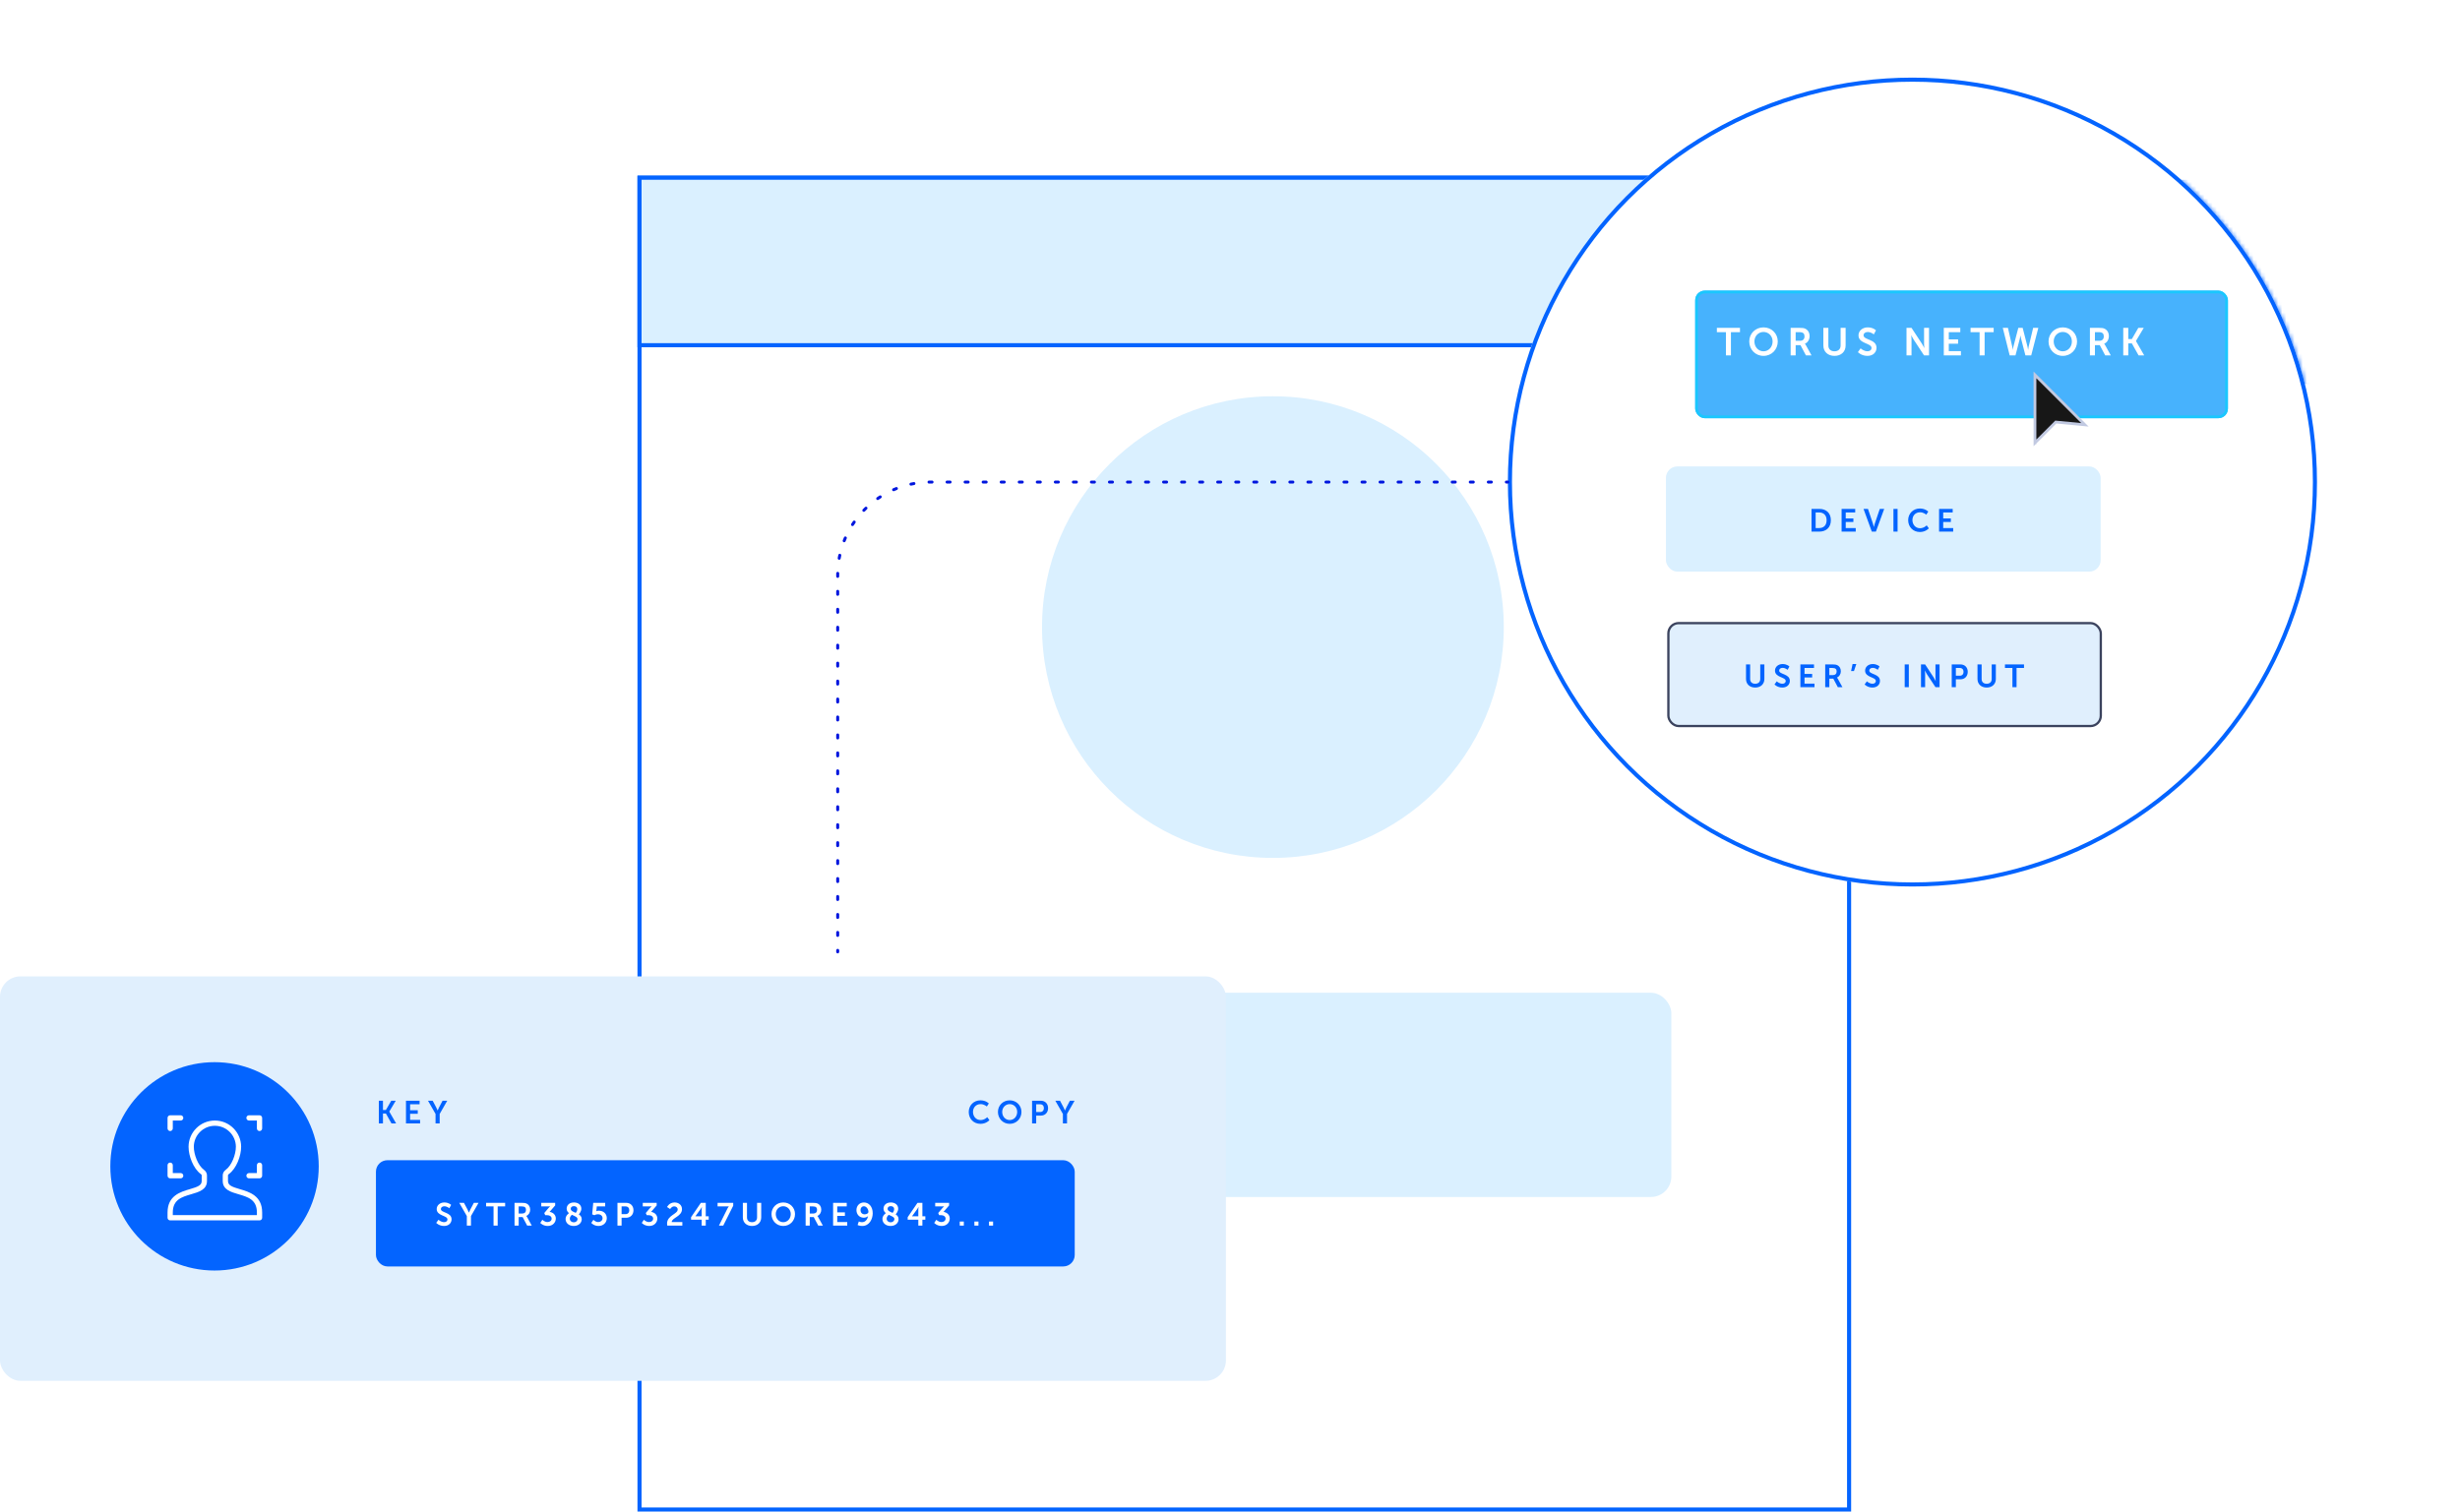 <svg width="602" height="370" viewBox="0 0 602 370" fill="none" xmlns="http://www.w3.org/2000/svg">
<rect x="213" y="243" width="196" height="50" rx="5" fill="#DAF0FF"/>
<circle cx="311.5" cy="153.5" r="56.5" fill="#DAF0FF"/>
<rect x="156.5" y="43.5" width="296" height="326" stroke="#0364FF"/>
<rect x="156.5" y="43.5" width="296" height="41" fill="#DAF0FF" stroke="#0364FF"/>
<mask id="mask0_167_15242" style="mask-type:alpha" maskUnits="userSpaceOnUse" x="369" y="19" width="198" height="198">
<circle cx="468" cy="118" r="99" fill="#282E42"/>
</mask>
<g mask="url(#mask0_167_15242)">
<rect x="489" y="44" width="196" height="50" rx="5" fill="#0364FF"/>
</g>
<g filter="url(#filter0_b_167_15242)">
<circle cx="468" cy="118" r="99" fill="white"/>
<circle cx="468" cy="118" r="98.5" stroke="#0364FF"/>
</g>
<g filter="url(#filter1_d_167_15242)">
<rect x="407" y="68" width="130.37" height="31.235" rx="2.352" fill="#47B2FD"/>
<rect x="407.34" y="68.34" width="129.691" height="30.556" rx="2.012" stroke="#1AC7FE" stroke-width="0.679"/>
</g>
<path d="M422.359 87H423.586V81.306H425.801V80.251H420.145V81.306H422.359V87ZM428.07 83.578C428.07 85.565 429.572 87.114 431.558 87.114C433.545 87.114 435.047 85.565 435.047 83.578C435.047 81.648 433.545 80.136 431.558 80.136C429.572 80.136 428.07 81.648 428.07 83.578ZM429.334 83.578C429.334 82.247 430.323 81.258 431.558 81.258C432.794 81.258 433.783 82.247 433.783 83.578C433.783 84.966 432.794 85.992 431.558 85.992C430.323 85.992 429.334 84.966 429.334 83.578ZM438.198 87H439.424V84.481H440.603L441.943 87H443.312L441.924 84.481C441.791 84.243 441.696 84.148 441.696 84.148V84.129C442.409 83.844 442.837 83.093 442.837 82.285C442.837 81.391 442.409 80.745 441.734 80.441C441.439 80.308 441.106 80.251 440.374 80.251H438.198V87ZM439.424 83.416V81.306H440.355C441.316 81.306 441.591 81.705 441.591 82.352C441.591 83.026 441.183 83.416 440.527 83.416H439.424ZM446.205 84.576C446.205 86.087 447.298 87.114 448.933 87.114C450.559 87.114 451.652 86.087 451.652 84.576V80.251H450.426V84.566C450.426 85.479 449.827 85.992 448.924 85.992C448.021 85.992 447.431 85.479 447.431 84.576V80.251H446.205V84.576ZM454.66 86.192C454.66 86.192 455.487 87.114 456.989 87.114C458.396 87.114 459.213 86.211 459.213 85.137C459.213 82.979 456.038 83.274 456.038 82.076C456.038 81.6 456.485 81.268 457.055 81.268C457.901 81.268 458.548 81.857 458.548 81.857L459.08 80.859C459.08 80.859 458.396 80.136 457.065 80.136C455.772 80.136 454.802 80.973 454.802 82.095C454.802 84.167 457.987 83.958 457.987 85.165C457.987 85.717 457.521 85.983 457.008 85.983C456.057 85.983 455.325 85.27 455.325 85.27L454.66 86.192ZM466.551 87H467.777V83.112C467.777 82.713 467.711 82.066 467.711 82.066H467.73C467.73 82.066 468.034 82.722 468.29 83.112L470.848 87H472.064V80.251H470.848V84.148C470.848 84.547 470.914 85.194 470.914 85.194H470.895C470.895 85.194 470.591 84.538 470.334 84.148L467.777 80.251H466.551V87ZM475.675 87H479.867V85.945H476.901V84.129H479.173V83.074H476.901V81.306H479.715V80.251H475.675V87ZM484.441 87H485.667V81.306H487.882V80.251H482.226V81.306H484.441V87ZM494.978 80.251H493.913L492.696 84.918C492.592 85.308 492.582 85.631 492.573 85.631H492.554C492.554 85.631 492.525 85.298 492.44 84.918L491.375 80.251H490.111L491.803 87H493.219L494.255 83.007C494.37 82.57 494.427 82.123 494.427 82.123H494.446C494.446 82.123 494.503 82.57 494.617 83.007L495.653 87H497.069L498.809 80.251H497.545L496.432 84.918C496.347 85.298 496.318 85.631 496.318 85.631H496.299C496.29 85.631 496.28 85.308 496.176 84.918L494.978 80.251ZM501.308 83.578C501.308 85.565 502.81 87.114 504.797 87.114C506.784 87.114 508.286 85.565 508.286 83.578C508.286 81.648 506.784 80.136 504.797 80.136C502.81 80.136 501.308 81.648 501.308 83.578ZM502.572 83.578C502.572 82.247 503.561 81.258 504.797 81.258C506.033 81.258 507.021 82.247 507.021 83.578C507.021 84.966 506.033 85.992 504.797 85.992C503.561 85.992 502.572 84.966 502.572 83.578ZM511.436 87H512.662V84.481H513.841L515.181 87H516.55L515.162 84.481C515.029 84.243 514.934 84.148 514.934 84.148V84.129C515.647 83.844 516.075 83.093 516.075 82.285C516.075 81.391 515.647 80.745 514.972 80.441C514.678 80.308 514.345 80.251 513.613 80.251H511.436V87ZM512.662 83.416V81.306H513.594C514.554 81.306 514.83 81.705 514.83 82.352C514.83 83.026 514.421 83.416 513.765 83.416H512.662ZM519.594 87H520.82V84.053H521.695L523.349 87H524.728L522.703 83.483V83.464L524.613 80.251H523.283L521.695 82.998H520.82V80.251H519.594V87Z" fill="white"/>
<rect x="407.68" y="114.173" width="106.379" height="25.755" rx="2.799" fill="#DAF0FF"/>
<path d="M443.305 130.131H445.202C446.919 130.131 448.04 129.096 448.04 127.341C448.04 125.585 446.919 124.566 445.202 124.566H443.305V130.131ZM444.317 129.261V125.436H445.147C446.261 125.436 446.997 126.102 446.997 127.341C446.997 128.595 446.276 129.261 445.147 129.261H444.317ZM450.668 130.131H454.125V129.261H451.679V127.764H453.552V126.894H451.679V125.436H453.999V124.566H450.668V130.131ZM458.061 130.131H459.064L461.094 124.566H460.013L458.782 128.195C458.672 128.516 458.578 129.01 458.57 129.01H458.555C458.547 129.01 458.453 128.516 458.343 128.195L457.12 124.566H456.031L458.061 130.131ZM463.356 130.131H464.367V124.566H463.356V130.131ZM466.959 127.325C466.959 128.963 468.134 130.225 469.835 130.225C471.254 130.225 472.022 129.324 472.022 129.324L471.489 128.595C471.489 128.595 470.839 129.3 469.875 129.3C468.715 129.3 468.001 128.367 468.001 127.309C468.001 126.274 468.691 125.397 469.867 125.397C470.753 125.397 471.387 125.984 471.387 125.984L471.873 125.232C471.873 125.232 471.176 124.472 469.82 124.472C468.181 124.472 466.959 125.71 466.959 127.325ZM474.521 130.131H477.978V129.261H475.533V127.764H477.406V126.894H475.533V125.436H477.853V124.566H474.521V130.131Z" fill="#0364FF"/>
<rect x="408.28" y="152.525" width="105.819" height="25.195" rx="2.519" fill="#E0EFFD" stroke="#3B435E" stroke-width="0.56"/>
<path d="M427.278 166.205C427.278 167.451 428.179 168.298 429.528 168.298C430.868 168.298 431.769 167.451 431.769 166.205V162.638H430.758V166.197C430.758 166.95 430.264 167.373 429.52 167.373C428.775 167.373 428.289 166.95 428.289 166.205V162.638H427.278V166.205ZM434.249 167.537C434.249 167.537 434.931 168.298 436.17 168.298C437.33 168.298 438.004 167.553 438.004 166.667C438.004 164.888 435.386 165.131 435.386 164.143C435.386 163.752 435.754 163.477 436.225 163.477C436.922 163.477 437.455 163.963 437.455 163.963L437.894 163.14C437.894 163.14 437.33 162.544 436.233 162.544C435.167 162.544 434.367 163.234 434.367 164.159C434.367 165.868 436.993 165.695 436.993 166.691C436.993 167.146 436.609 167.365 436.186 167.365C435.402 167.365 434.798 166.777 434.798 166.777L434.249 167.537ZM440.581 168.204H444.037V167.334H441.592V165.837H443.465V164.966H441.592V163.509H443.912V162.638H440.581V168.204ZM446.657 168.204H447.668V166.127H448.64L449.745 168.204H450.874L449.73 166.127C449.62 165.931 449.541 165.852 449.541 165.852V165.837C450.129 165.601 450.482 164.982 450.482 164.316C450.482 163.579 450.129 163.046 449.573 162.795C449.33 162.685 449.055 162.638 448.452 162.638H446.657V168.204ZM447.668 165.249V163.509H448.436C449.228 163.509 449.455 163.838 449.455 164.371C449.455 164.927 449.118 165.249 448.577 165.249H447.668ZM452.985 164.261H453.69L454.271 162.544H453.353L452.985 164.261ZM456.304 167.537C456.304 167.537 456.986 168.298 458.225 168.298C459.385 168.298 460.059 167.553 460.059 166.667C460.059 164.888 457.441 165.131 457.441 164.143C457.441 163.752 457.809 163.477 458.279 163.477C458.977 163.477 459.51 163.963 459.51 163.963L459.949 163.14C459.949 163.14 459.385 162.544 458.287 162.544C457.221 162.544 456.422 163.234 456.422 164.159C456.422 165.868 459.048 165.695 459.048 166.691C459.048 167.146 458.664 167.365 458.24 167.365C457.456 167.365 456.853 166.777 456.853 166.777L456.304 167.537ZM466.109 168.204H467.12V162.638H466.109V168.204ZM470.096 168.204H471.107V164.998C471.107 164.669 471.052 164.136 471.052 164.136H471.068C471.068 164.136 471.318 164.676 471.53 164.998L473.639 168.204H474.642V162.638H473.639V165.852C473.639 166.181 473.693 166.714 473.693 166.714H473.678C473.678 166.714 473.427 166.174 473.215 165.852L471.107 162.638H470.096V168.204ZM477.619 168.204H478.63V166.283H479.766C480.809 166.283 481.538 165.531 481.538 164.449C481.538 163.367 480.809 162.638 479.766 162.638H477.619V168.204ZM478.63 165.405V163.509H479.594C480.166 163.509 480.511 163.877 480.511 164.449C480.511 165.029 480.166 165.405 479.578 165.405H478.63ZM483.923 166.205C483.923 167.451 484.824 168.298 486.172 168.298C487.513 168.298 488.414 167.451 488.414 166.205V162.638H487.403V166.197C487.403 166.95 486.909 167.373 486.165 167.373C485.42 167.373 484.934 166.95 484.934 166.205V162.638H483.923V166.205ZM492.47 168.204H493.481V163.509H495.307V162.638H490.643V163.509H492.47V168.204Z" fill="#0364FF"/>
<path d="M510.211 103.988L497.988 91.765V108.401L503.081 103.309L510.211 103.988Z" fill="#171717"/>
<path d="M497.988 108.741V108.401M497.988 108.401V91.765L510.211 103.988L503.081 103.309L497.988 108.401Z" stroke="#C1C9E1" stroke-width="0.679"/>
<path d="M369 117.634C369.202 117.634 369.366 117.798 369.366 118C369.366 118.202 369.202 118.366 369 118.366V117.634ZM205.366 233C205.366 233.202 205.202 233.366 205 233.366C204.798 233.366 204.634 233.202 204.634 233H205.366ZM368.632 118.366C368.43 118.366 368.266 118.202 368.266 118C368.266 117.798 368.43 117.634 368.632 117.634V118.366ZM364.953 117.634C365.155 117.634 365.319 117.798 365.319 118C365.319 118.202 365.155 118.366 364.953 118.366V117.634ZM364.217 118.366C364.015 118.366 363.851 118.202 363.851 118C363.851 117.798 364.015 117.634 364.217 117.634V118.366ZM360.538 117.634C360.74 117.634 360.904 117.798 360.904 118C360.904 118.202 360.74 118.366 360.538 118.366V117.634ZM359.802 118.366C359.6 118.366 359.436 118.202 359.436 118C359.436 117.798 359.6 117.634 359.802 117.634V118.366ZM356.123 117.634C356.325 117.634 356.489 117.798 356.489 118C356.489 118.202 356.325 118.366 356.123 118.366V117.634ZM355.387 118.366C355.185 118.366 355.021 118.202 355.021 118C355.021 117.798 355.185 117.634 355.387 117.634V118.366ZM351.708 117.634C351.91 117.634 352.074 117.798 352.074 118C352.074 118.202 351.91 118.366 351.708 118.366V117.634ZM350.972 118.366C350.77 118.366 350.606 118.202 350.606 118C350.606 117.798 350.77 117.634 350.972 117.634V118.366ZM347.293 117.634C347.495 117.634 347.659 117.798 347.659 118C347.659 118.202 347.495 118.366 347.293 118.366V117.634ZM346.557 118.366C346.355 118.366 346.191 118.202 346.191 118C346.191 117.798 346.355 117.634 346.557 117.634V118.366ZM342.878 117.634C343.08 117.634 343.244 117.798 343.244 118C343.244 118.202 343.08 118.366 342.878 118.366V117.634ZM342.142 118.366C341.94 118.366 341.775 118.202 341.775 118C341.775 117.798 341.94 117.634 342.142 117.634V118.366ZM338.463 117.634C338.665 117.634 338.829 117.798 338.829 118C338.829 118.202 338.665 118.366 338.463 118.366V117.634ZM337.727 118.366C337.525 118.366 337.36 118.202 337.36 118C337.36 117.798 337.525 117.634 337.727 117.634V118.366ZM334.048 117.634C334.25 117.634 334.414 117.798 334.414 118C334.414 118.202 334.25 118.366 334.048 118.366V117.634ZM333.312 118.366C333.109 118.366 332.945 118.202 332.945 118C332.945 117.798 333.109 117.634 333.312 117.634V118.366ZM329.633 117.634C329.835 117.634 329.999 117.798 329.999 118C329.999 118.202 329.835 118.366 329.633 118.366V117.634ZM328.897 118.366C328.694 118.366 328.53 118.202 328.53 118C328.53 117.798 328.694 117.634 328.897 117.634V118.366ZM325.218 117.634C325.42 117.634 325.584 117.798 325.584 118C325.584 118.202 325.42 118.366 325.218 118.366V117.634ZM324.482 118.366C324.279 118.366 324.115 118.202 324.115 118C324.115 117.798 324.279 117.634 324.482 117.634V118.366ZM320.803 117.634C321.005 117.634 321.169 117.798 321.169 118C321.169 118.202 321.005 118.366 320.803 118.366V117.634ZM320.067 118.366C319.864 118.366 319.7 118.202 319.7 118C319.7 117.798 319.864 117.634 320.067 117.634V118.366ZM316.388 117.634C316.59 117.634 316.754 117.798 316.754 118C316.754 118.202 316.59 118.366 316.388 118.366V117.634ZM315.652 118.366C315.449 118.366 315.285 118.202 315.285 118C315.285 117.798 315.449 117.634 315.652 117.634V118.366ZM311.973 117.634C312.175 117.634 312.339 117.798 312.339 118C312.339 118.202 312.175 118.366 311.973 118.366V117.634ZM311.237 118.366C311.034 118.366 310.87 118.202 310.87 118C310.87 117.798 311.034 117.634 311.237 117.634V118.366ZM307.558 117.634C307.76 117.634 307.924 117.798 307.924 118C307.924 118.202 307.76 118.366 307.558 118.366V117.634ZM306.822 118.366C306.619 118.366 306.455 118.202 306.455 118C306.455 117.798 306.619 117.634 306.822 117.634V118.366ZM303.143 117.634C303.345 117.634 303.509 117.798 303.509 118C303.509 118.202 303.345 118.366 303.143 118.366V117.634ZM302.407 118.366C302.204 118.366 302.04 118.202 302.04 118C302.04 117.798 302.204 117.634 302.407 117.634V118.366ZM298.728 117.634C298.93 117.634 299.094 117.798 299.094 118C299.094 118.202 298.93 118.366 298.728 118.366V117.634ZM297.992 118.366C297.789 118.366 297.625 118.202 297.625 118C297.625 117.798 297.789 117.634 297.992 117.634V118.366ZM294.312 117.634C294.515 117.634 294.679 117.798 294.679 118C294.679 118.202 294.515 118.366 294.312 118.366V117.634ZM293.577 118.366C293.374 118.366 293.21 118.202 293.21 118C293.21 117.798 293.374 117.634 293.577 117.634V118.366ZM289.897 117.634C290.1 117.634 290.264 117.798 290.264 118C290.264 118.202 290.1 118.366 289.897 118.366V117.634ZM289.162 118.366C288.959 118.366 288.795 118.202 288.795 118C288.795 117.798 288.959 117.634 289.162 117.634V118.366ZM285.482 117.634C285.685 117.634 285.849 117.798 285.849 118C285.849 118.202 285.685 118.366 285.482 118.366V117.634ZM284.747 118.366C284.544 118.366 284.38 118.202 284.38 118C284.38 117.798 284.544 117.634 284.747 117.634V118.366ZM281.067 117.634C281.27 117.634 281.434 117.798 281.434 118C281.434 118.202 281.27 118.366 281.067 118.366V117.634ZM280.332 118.366C280.129 118.366 279.965 118.202 279.965 118C279.965 117.798 280.129 117.634 280.332 117.634V118.366ZM276.652 117.634C276.855 117.634 277.019 117.798 277.019 118C277.019 118.202 276.855 118.366 276.652 118.366V117.634ZM275.917 118.366C275.714 118.366 275.55 118.202 275.55 118C275.55 117.798 275.714 117.634 275.917 117.634V118.366ZM272.237 117.634C272.44 117.634 272.604 117.798 272.604 118C272.604 118.202 272.44 118.366 272.237 118.366V117.634ZM271.501 118.366C271.299 118.366 271.135 118.202 271.135 118C271.135 117.798 271.299 117.634 271.501 117.634V118.366ZM267.822 117.634C268.025 117.634 268.189 117.798 268.189 118C268.189 118.202 268.025 118.366 267.822 118.366V117.634ZM267.086 118.366C266.884 118.366 266.72 118.202 266.72 118C266.72 117.798 266.884 117.634 267.086 117.634V118.366ZM263.407 117.634C263.61 117.634 263.774 117.798 263.774 118C263.774 118.202 263.61 118.366 263.407 118.366V117.634ZM262.671 118.366C262.469 118.366 262.305 118.202 262.305 118C262.305 117.798 262.469 117.634 262.671 117.634V118.366ZM258.992 117.634C259.195 117.634 259.359 117.798 259.359 118C259.359 118.202 259.195 118.366 258.992 118.366V117.634ZM258.256 118.366C258.054 118.366 257.89 118.202 257.89 118C257.89 117.798 258.054 117.634 258.256 117.634V118.366ZM254.577 117.634C254.78 117.634 254.944 117.798 254.944 118C254.944 118.202 254.78 118.366 254.577 118.366V117.634ZM253.841 118.366C253.639 118.366 253.475 118.202 253.475 118C253.475 117.798 253.639 117.634 253.841 117.634V118.366ZM250.162 117.634C250.365 117.634 250.529 117.798 250.529 118C250.529 118.202 250.365 118.366 250.162 118.366V117.634ZM249.426 118.366C249.224 118.366 249.06 118.202 249.06 118C249.06 117.798 249.224 117.634 249.426 117.634V118.366ZM245.747 117.634C245.95 117.634 246.114 117.798 246.114 118C246.114 118.202 245.95 118.366 245.747 118.366V117.634ZM245.011 118.366C244.809 118.366 244.645 118.202 244.645 118C244.645 117.798 244.809 117.634 245.011 117.634V118.366ZM241.332 117.634C241.534 117.634 241.699 117.798 241.699 118C241.699 118.202 241.534 118.366 241.332 118.366V117.634ZM240.596 118.366C240.394 118.366 240.23 118.202 240.23 118C240.23 117.798 240.394 117.634 240.596 117.634V118.366ZM236.917 117.634C237.119 117.634 237.284 117.798 237.284 118C237.284 118.202 237.119 118.366 236.917 118.366V117.634ZM236.181 118.366C235.979 118.366 235.815 118.202 235.815 118C235.815 117.798 235.979 117.634 236.181 117.634V118.366ZM232.502 117.634C232.704 117.634 232.868 117.798 232.868 118C232.868 118.202 232.704 118.366 232.502 118.366V117.634ZM231.766 118.366C231.564 118.366 231.4 118.202 231.4 118C231.4 117.798 231.564 117.634 231.766 117.634V118.366ZM228.087 117.634C228.289 117.634 228.453 117.798 228.453 118C228.453 118.202 228.289 118.366 228.087 118.366V117.634ZM227.352 118.369C227.15 118.373 226.983 118.211 226.98 118.009C226.976 117.807 227.138 117.64 227.34 117.637L227.352 118.369ZM223.585 118.003C223.784 117.967 223.975 118.099 224.011 118.298C224.047 118.497 223.914 118.688 223.715 118.724L223.585 118.003ZM222.998 118.866C222.8 118.908 222.605 118.782 222.563 118.585C222.52 118.387 222.646 118.192 222.844 118.149L222.998 118.866ZM219.232 119.244C219.42 119.169 219.633 119.262 219.708 119.45C219.782 119.638 219.69 119.851 219.502 119.925L219.232 119.244ZM218.826 120.205C218.641 120.286 218.425 120.201 218.344 120.015C218.264 119.829 218.349 119.614 218.534 119.533L218.826 120.205ZM215.208 121.315C215.378 121.205 215.604 121.254 215.714 121.424C215.824 121.594 215.775 121.82 215.605 121.93L215.208 121.315ZM214.998 122.337C214.831 122.453 214.603 122.411 214.488 122.245C214.372 122.079 214.414 121.85 214.58 121.735L214.998 122.337ZM211.664 124.13C211.81 123.99 212.042 123.993 212.183 124.139C212.323 124.284 212.32 124.516 212.174 124.657L211.664 124.13ZM211.657 125.174C211.516 125.32 211.284 125.323 211.139 125.183C210.993 125.042 210.99 124.81 211.13 124.664L211.657 125.174ZM208.735 127.58C208.85 127.414 209.079 127.372 209.245 127.488C209.411 127.603 209.453 127.831 209.337 127.998L208.735 127.58ZM208.93 128.605C208.82 128.775 208.594 128.824 208.424 128.714C208.254 128.604 208.205 128.378 208.315 128.208L208.93 128.605ZM206.533 131.534C206.614 131.349 206.829 131.264 207.015 131.344C207.201 131.425 207.286 131.641 207.205 131.826L206.533 131.534ZM206.925 132.502C206.851 132.69 206.638 132.782 206.45 132.708C206.262 132.633 206.169 132.42 206.244 132.232L206.925 132.502ZM205.149 135.844C205.192 135.646 205.387 135.52 205.585 135.563C205.782 135.605 205.908 135.8 205.866 135.998L205.149 135.844ZM205.724 136.715C205.688 136.914 205.497 137.047 205.298 137.011C205.099 136.975 204.967 136.784 205.003 136.585L205.724 136.715ZM204.637 140.34C204.64 140.138 204.807 139.976 205.009 139.98C205.211 139.983 205.373 140.15 205.369 140.352L204.637 140.34ZM205.366 141.085C205.366 141.288 205.202 141.452 205 141.452C204.798 141.452 204.634 141.288 204.634 141.085H205.366ZM204.634 144.747C204.634 144.545 204.798 144.381 205 144.381C205.202 144.381 205.366 144.545 205.366 144.747H204.634ZM205.366 145.48C205.366 145.682 205.202 145.846 205 145.846C204.798 145.846 204.634 145.682 204.634 145.48H205.366ZM204.634 149.142C204.634 148.939 204.798 148.775 205 148.775C205.202 148.775 205.366 148.939 205.366 149.142H204.634ZM205.366 149.874C205.366 150.076 205.202 150.24 205 150.24C204.798 150.24 204.634 150.076 204.634 149.874H205.366ZM204.634 153.536C204.634 153.334 204.798 153.17 205 153.17C205.202 153.17 205.366 153.334 205.366 153.536H204.634ZM205.366 154.268C205.366 154.471 205.202 154.635 205 154.635C204.798 154.635 204.634 154.471 204.634 154.268H205.366ZM204.634 157.93C204.634 157.728 204.798 157.564 205 157.564C205.202 157.564 205.366 157.728 205.366 157.93H204.634ZM205.366 158.663C205.366 158.865 205.202 159.029 205 159.029C204.798 159.029 204.634 158.865 204.634 158.663H205.366ZM204.634 162.325C204.634 162.122 204.798 161.958 205 161.958C205.202 161.958 205.366 162.122 205.366 162.325H204.634ZM205.366 163.057C205.366 163.259 205.202 163.423 205 163.423C204.798 163.423 204.634 163.259 204.634 163.057H205.366ZM204.634 166.719C204.634 166.517 204.798 166.352 205 166.352C205.202 166.352 205.366 166.517 205.366 166.719H204.634ZM205.366 167.451C205.366 167.654 205.202 167.818 205 167.818C204.798 167.818 204.634 167.654 204.634 167.451H205.366ZM204.634 171.113C204.634 170.911 204.798 170.747 205 170.747C205.202 170.747 205.366 170.911 205.366 171.113H204.634ZM205.366 171.846C205.366 172.048 205.202 172.212 205 172.212C204.798 172.212 204.634 172.048 204.634 171.846H205.366ZM204.634 175.508C204.634 175.305 204.798 175.141 205 175.141C205.202 175.141 205.366 175.305 205.366 175.508H204.634ZM205.366 176.24C205.366 176.442 205.202 176.606 205 176.606C204.798 176.606 204.634 176.442 204.634 176.24H205.366ZM204.634 179.902C204.634 179.7 204.798 179.535 205 179.535C205.202 179.535 205.366 179.7 205.366 179.902H204.634ZM205.366 180.634C205.366 180.837 205.202 181.001 205 181.001C204.798 181.001 204.634 180.837 204.634 180.634H205.366ZM204.634 184.296C204.634 184.094 204.798 183.93 205 183.93C205.202 183.93 205.366 184.094 205.366 184.296H204.634ZM205.366 185.029C205.366 185.231 205.202 185.395 205 185.395C204.798 185.395 204.634 185.231 204.634 185.029H205.366ZM204.634 188.691C204.634 188.488 204.798 188.324 205 188.324C205.202 188.324 205.366 188.488 205.366 188.691H204.634ZM205.366 189.423C205.366 189.625 205.202 189.789 205 189.789C204.798 189.789 204.634 189.625 204.634 189.423H205.366ZM204.634 193.085C204.634 192.883 204.798 192.718 205 192.718C205.202 192.718 205.366 192.883 205.366 193.085H204.634ZM205.366 193.817C205.366 194.02 205.202 194.184 205 194.184C204.798 194.184 204.634 194.02 204.634 193.817H205.366ZM204.634 197.479C204.634 197.277 204.798 197.113 205 197.113C205.202 197.113 205.366 197.277 205.366 197.479H204.634ZM205.366 198.212C205.366 198.414 205.202 198.578 205 198.578C204.798 198.578 204.634 198.414 204.634 198.212H205.366ZM204.634 201.874C204.634 201.671 204.798 201.507 205 201.507C205.202 201.507 205.366 201.671 205.366 201.874H204.634ZM205.366 202.606C205.366 202.808 205.202 202.972 205 202.972C204.798 202.972 204.634 202.808 204.634 202.606H205.366ZM204.634 206.268C204.634 206.065 204.798 205.901 205 205.901C205.202 205.901 205.366 206.065 205.366 206.268H204.634ZM205.366 207C205.366 207.203 205.202 207.367 205 207.367C204.798 207.367 204.634 207.203 204.634 207H205.366ZM204.634 210.662C204.634 210.46 204.798 210.296 205 210.296C205.202 210.296 205.366 210.46 205.366 210.662H204.634ZM205.366 211.395C205.366 211.597 205.202 211.761 205 211.761C204.798 211.761 204.634 211.597 204.634 211.395H205.366ZM204.634 215.057C204.634 214.854 204.798 214.69 205 214.69C205.202 214.69 205.366 214.854 205.366 215.057H204.634ZM205.366 215.789C205.366 215.991 205.202 216.155 205 216.155C204.798 216.155 204.634 215.991 204.634 215.789H205.366ZM204.634 219.451C204.634 219.248 204.798 219.084 205 219.084C205.202 219.084 205.366 219.248 205.366 219.451H204.634ZM205.366 220.183C205.366 220.386 205.202 220.55 205 220.55C204.798 220.55 204.634 220.386 204.634 220.183H205.366ZM204.634 223.845C204.634 223.643 204.798 223.479 205 223.479C205.202 223.479 205.366 223.643 205.366 223.845H204.634ZM205.366 224.578C205.366 224.78 205.202 224.944 205 224.944C204.798 224.944 204.634 224.78 204.634 224.578H205.366ZM204.634 228.239C204.634 228.037 204.798 227.873 205 227.873C205.202 227.873 205.366 228.037 205.366 228.239H204.634ZM205.366 228.972C205.366 229.174 205.202 229.338 205 229.338C204.798 229.338 204.634 229.174 204.634 228.972H205.366ZM204.634 232.634C204.634 232.431 204.798 232.267 205 232.267C205.202 232.267 205.366 232.431 205.366 232.634H204.634ZM369 118.366H368.632V117.634H369V118.366ZM364.953 118.366H364.217V117.634H364.953V118.366ZM360.538 118.366H359.802V117.634H360.538V118.366ZM356.123 118.366H355.387V117.634H356.123V118.366ZM351.708 118.366H350.972V117.634H351.708V118.366ZM347.293 118.366H346.557V117.634H347.293V118.366ZM342.878 118.366H342.142V117.634H342.878V118.366ZM338.463 118.366H337.727V117.634H338.463V118.366ZM334.048 118.366H333.312V117.634H334.048V118.366ZM329.633 118.366H328.897V117.634H329.633V118.366ZM325.218 118.366H324.482V117.634H325.218V118.366ZM320.803 118.366H320.067V117.634H320.803V118.366ZM316.388 118.366H315.652V117.634H316.388V118.366ZM311.973 118.366H311.237V117.634H311.973V118.366ZM307.558 118.366H306.822V117.634H307.558V118.366ZM303.143 118.366H302.407V117.634H303.143V118.366ZM298.728 118.366H297.992V117.634H298.728V118.366ZM294.312 118.366H293.577V117.634H294.312V118.366ZM289.897 118.366H289.162V117.634H289.897V118.366ZM285.482 118.366H284.747V117.634H285.482V118.366ZM281.067 118.366H280.332V117.634H281.067V118.366ZM276.652 118.366H275.917V117.634H276.652V118.366ZM272.237 118.366H271.501V117.634H272.237V118.366ZM267.822 118.366H267.086V117.634H267.822V118.366ZM263.407 118.366H262.671V117.634H263.407V118.366ZM258.992 118.366H258.256V117.634H258.992V118.366ZM254.577 118.366H253.841V117.634H254.577V118.366ZM250.162 118.366H249.426V117.634H250.162V118.366ZM245.747 118.366H245.011V117.634H245.747V118.366ZM241.332 118.366H240.596V117.634H241.332V118.366ZM236.917 118.366H236.181V117.634H236.917V118.366ZM232.502 118.366H231.766V117.634H232.502V118.366ZM228.087 118.366H227.719V117.634H228.087V118.366ZM227.719 118.366C227.596 118.366 227.474 118.367 227.352 118.369L227.34 117.637C227.466 117.635 227.593 117.634 227.719 117.634V118.366ZM223.715 118.724C223.475 118.767 223.236 118.815 222.998 118.866L222.844 118.149C223.089 118.097 223.336 118.048 223.585 118.003L223.715 118.724ZM219.502 119.925C219.275 120.015 219.049 120.108 218.826 120.205L218.534 119.533C218.765 119.433 218.998 119.336 219.232 119.244L219.502 119.925ZM215.605 121.93C215.4 122.063 215.198 122.198 214.998 122.337L214.58 121.735C214.787 121.592 214.996 121.451 215.208 121.315L215.605 121.93ZM212.174 124.657C211.999 124.826 211.826 124.999 211.657 125.174L211.13 124.664C211.305 124.483 211.483 124.305 211.664 124.13L212.174 124.657ZM209.337 127.998C209.198 128.198 209.063 128.4 208.93 128.605L208.315 128.208C208.451 127.996 208.592 127.787 208.735 127.58L209.337 127.998ZM207.205 131.826C207.108 132.049 207.015 132.275 206.925 132.502L206.244 132.232C206.336 131.998 206.433 131.765 206.533 131.534L207.205 131.826ZM205.866 135.998C205.815 136.236 205.767 136.475 205.724 136.715L205.003 136.585C205.048 136.336 205.097 136.089 205.149 135.844L205.866 135.998ZM205.369 140.352C205.367 140.474 205.366 140.597 205.366 140.719H204.634C204.634 140.593 204.635 140.466 204.637 140.34L205.369 140.352ZM205.366 140.719V141.085H204.634V140.719H205.366ZM205.366 144.747V145.48H204.634V144.747H205.366ZM205.366 149.142V149.874H204.634V149.142H205.366ZM205.366 153.536V154.268H204.634V153.536H205.366ZM205.366 157.93V158.663H204.634V157.93H205.366ZM205.366 162.325V163.057H204.634V162.325H205.366ZM205.366 166.719V167.451H204.634V166.719H205.366ZM205.366 171.113V171.846H204.634V171.113H205.366ZM205.366 175.508V176.24H204.634V175.508H205.366ZM205.366 179.902V180.634H204.634V179.902H205.366ZM205.366 184.296V185.029H204.634V184.296H205.366ZM205.366 188.691V189.423H204.634V188.691H205.366ZM205.366 193.085V193.817H204.634V193.085H205.366ZM205.366 197.479V198.212H204.634V197.479H205.366ZM205.366 201.874V202.606H204.634V201.874H205.366ZM205.366 206.268V207H204.634V206.268H205.366ZM205.366 210.662V211.395H204.634V210.662H205.366ZM205.366 215.057V215.789H204.634V215.057H205.366ZM205.366 219.451V220.183H204.634V219.451H205.366ZM205.366 223.845V224.578H204.634V223.845H205.366ZM205.366 228.239V228.972H204.634V228.239H205.366ZM205.366 232.634V233H204.634V232.634H205.366Z" fill="#0016DE"/>
<rect y="239" width="300" height="99" rx="5" fill="#E0EFFD"/>
<circle cx="52.5" cy="285.5" r="25.5" fill="#0364FF"/>
<rect x="92.28" y="284.28" width="170.44" height="25.44" rx="2.519" fill="#0364FF" stroke="#0364FF" stroke-width="0.56"/>
<path d="M106.751 299.334C106.751 299.334 107.433 300.094 108.672 300.094C109.832 300.094 110.506 299.349 110.506 298.464C110.506 296.684 107.888 296.927 107.888 295.94C107.888 295.548 108.256 295.273 108.726 295.273C109.424 295.273 109.957 295.759 109.957 295.759L110.396 294.936C110.396 294.936 109.832 294.341 108.734 294.341C107.668 294.341 106.869 295.03 106.869 295.955C106.869 297.664 109.495 297.492 109.495 298.487C109.495 298.942 109.11 299.161 108.687 299.161C107.903 299.161 107.3 298.573 107.3 298.573L106.751 299.334ZM114.242 300H115.254V297.672L117.103 294.435H115.959L115.097 296.073C114.916 296.418 114.76 296.818 114.76 296.818H114.744C114.736 296.825 114.587 296.418 114.407 296.073L113.537 294.435H112.392L114.242 297.672V300ZM120.778 300H121.789V295.305H123.615V294.435H118.951V295.305H120.778V300ZM125.916 300H126.927V297.923H127.899L129.004 300H130.133L128.989 297.923C128.879 297.727 128.801 297.648 128.801 297.648V297.633C129.389 297.398 129.741 296.778 129.741 296.112C129.741 295.375 129.389 294.842 128.832 294.591C128.589 294.482 128.315 294.435 127.711 294.435H125.916V300ZM126.927 297.045V295.305H127.695C128.487 295.305 128.714 295.634 128.714 296.167C128.714 296.724 128.377 297.045 127.837 297.045H126.927ZM132.212 299.349C132.212 299.349 132.87 300.094 134.054 300.094C135.293 300.094 136.014 299.216 136.014 298.268C136.014 297.304 135.261 296.755 134.493 296.645L135.857 295.07V294.435H132.455V295.305H134.117C134.446 295.305 134.611 295.281 134.611 295.281V295.297C134.611 295.297 134.43 295.462 134.211 295.72L133.192 296.927L133.419 297.445H133.803C134.454 297.445 134.995 297.719 134.995 298.307C134.995 298.785 134.571 299.138 133.991 299.138C133.255 299.138 132.729 298.573 132.729 298.573L132.212 299.349ZM138.406 298.385C138.406 299.342 139.19 300.094 140.397 300.094C141.643 300.094 142.357 299.295 142.357 298.44C142.357 297.868 142.051 297.515 141.643 297.257C141.698 297.194 142.263 296.575 142.263 295.885C142.263 294.921 141.494 294.341 140.46 294.341C139.237 294.341 138.673 295.093 138.673 295.861C138.673 296.355 138.908 296.692 139.245 296.951C139.072 297.068 138.406 297.594 138.406 298.385ZM141.33 298.393C141.33 298.887 140.914 299.2 140.397 299.2C139.888 299.2 139.441 298.832 139.441 298.307C139.441 297.844 139.778 297.515 139.958 297.366C140.632 297.688 141.33 297.907 141.33 298.393ZM139.668 295.885C139.668 295.524 139.935 295.242 140.444 295.242C140.946 295.242 141.275 295.516 141.275 295.948C141.275 296.434 140.977 296.802 140.899 296.888C140.264 296.614 139.668 296.394 139.668 295.885ZM144.703 299.342C144.703 299.342 145.306 300.094 146.482 300.094C147.642 300.094 148.489 299.279 148.489 298.181C148.489 297.178 147.76 296.355 146.529 296.355C146.192 296.355 145.934 296.481 145.934 296.481H145.918C145.918 296.481 145.941 296.371 145.957 296.222L146.043 295.305H148.097V294.435H145.173L144.915 297.257L145.471 297.46C145.471 297.46 145.839 297.225 146.333 297.225C146.968 297.225 147.454 297.609 147.454 298.189C147.454 298.777 146.945 299.138 146.404 299.138C145.683 299.138 145.22 298.581 145.22 298.581L144.703 299.342ZM151.102 300H152.113V298.08H153.249C154.292 298.08 155.021 297.327 155.021 296.245C155.021 295.164 154.292 294.435 153.249 294.435H151.102V300ZM152.113 297.202V295.305H153.077C153.649 295.305 153.994 295.673 153.994 296.245C153.994 296.825 153.649 297.202 153.061 297.202H152.113ZM157.053 299.349C157.053 299.349 157.712 300.094 158.895 300.094C160.134 300.094 160.855 299.216 160.855 298.268C160.855 297.304 160.102 296.755 159.334 296.645L160.698 295.07V294.435H157.296V295.305H158.958C159.287 295.305 159.452 295.281 159.452 295.281V295.297C159.452 295.297 159.271 295.462 159.052 295.72L158.033 296.927L158.26 297.445H158.644C159.295 297.445 159.836 297.719 159.836 298.307C159.836 298.785 159.412 299.138 158.832 299.138C158.096 299.138 157.57 298.573 157.57 298.573L157.053 299.349ZM163.286 300H166.978V299.13H164.376C164.399 298.08 166.892 297.774 166.892 295.987C166.892 294.936 166.061 294.341 165.081 294.341C163.749 294.341 163.239 295.454 163.239 295.454L163.992 295.955C163.992 295.955 164.345 295.297 164.995 295.297C165.465 295.297 165.842 295.587 165.842 296.073C165.842 297.178 163.239 297.5 163.239 299.506C163.239 299.663 163.263 299.82 163.286 300ZM169.113 298.566H171.715V300H172.71V298.566H173.432V297.727H172.71V294.435H171.511L169.113 297.946V298.566ZM170.179 297.727V297.711L171.464 295.932C171.613 295.72 171.738 295.422 171.738 295.422H171.754C171.754 295.422 171.715 295.728 171.715 296.002V297.727H170.179ZM175.941 300H176.991L179.429 295.14V294.435H175.603V295.305H177.979C178.253 295.305 178.363 295.289 178.363 295.289V295.305C178.363 295.305 178.198 295.469 178.026 295.814L175.941 300ZM181.788 298.001C181.788 299.248 182.689 300.094 184.037 300.094C185.378 300.094 186.279 299.248 186.279 298.001V294.435H185.268V297.993C185.268 298.746 184.774 299.169 184.029 299.169C183.285 299.169 182.799 298.746 182.799 298.001V294.435H181.788V298.001ZM188.798 297.178C188.798 298.816 190.037 300.094 191.675 300.094C193.313 300.094 194.552 298.816 194.552 297.178C194.552 295.587 193.313 294.341 191.675 294.341C190.037 294.341 188.798 295.587 188.798 297.178ZM189.841 297.178C189.841 296.081 190.656 295.266 191.675 295.266C192.694 295.266 193.509 296.081 193.509 297.178C193.509 298.323 192.694 299.169 191.675 299.169C190.656 299.169 189.841 298.323 189.841 297.178ZM197.149 300H198.161V297.923H199.132L200.238 300H201.366L200.222 297.923C200.112 297.727 200.034 297.648 200.034 297.648V297.633C200.622 297.398 200.975 296.778 200.975 296.112C200.975 295.375 200.622 294.842 200.065 294.591C199.822 294.482 199.548 294.435 198.944 294.435H197.149V300ZM198.161 297.045V295.305H198.929C199.72 295.305 199.948 295.634 199.948 296.167C199.948 296.724 199.611 297.045 199.07 297.045H198.161ZM203.876 300H207.333V299.13H204.887V297.633H206.761V296.763H204.887V295.305H207.208V294.435H203.876V300ZM211.003 300.094C212.727 300.094 213.566 298.44 213.566 296.982C213.566 295.305 212.578 294.341 211.418 294.341C210.313 294.341 209.584 295.179 209.584 296.206C209.584 297.21 210.266 298.072 211.364 298.072C211.763 298.072 212.218 297.907 212.414 297.68H212.43C212.288 298.44 211.818 299.169 210.94 299.169C210.517 299.169 210.164 298.989 210.164 298.989L209.866 299.859C209.866 299.859 210.298 300.094 211.003 300.094ZM211.607 297.241C210.932 297.241 210.58 296.771 210.58 296.206C210.58 295.681 210.901 295.273 211.418 295.273C211.998 295.273 212.516 295.94 212.516 296.637C212.516 296.974 212.108 297.241 211.607 297.241ZM215.945 298.385C215.945 299.342 216.729 300.094 217.936 300.094C219.182 300.094 219.896 299.295 219.896 298.44C219.896 297.868 219.59 297.515 219.182 297.257C219.237 297.194 219.802 296.575 219.802 295.885C219.802 294.921 219.034 294.341 217.999 294.341C216.776 294.341 216.212 295.093 216.212 295.861C216.212 296.355 216.447 296.692 216.784 296.951C216.611 297.068 215.945 297.594 215.945 298.385ZM218.869 298.393C218.869 298.887 218.454 299.2 217.936 299.2C217.427 299.2 216.98 298.832 216.98 298.307C216.98 297.844 217.317 297.515 217.497 297.366C218.171 297.688 218.869 297.907 218.869 298.393ZM217.207 295.885C217.207 295.524 217.474 295.242 217.983 295.242C218.485 295.242 218.814 295.516 218.814 295.948C218.814 296.434 218.516 296.802 218.438 296.888C217.803 296.614 217.207 296.394 217.207 295.885ZM222.124 298.566H224.727V300H225.722V298.566H226.443V297.727H225.722V294.435H224.523L222.124 297.946V298.566ZM223.191 297.727V297.711L224.476 295.932C224.625 295.72 224.75 295.422 224.75 295.422H224.766C224.766 295.422 224.727 295.728 224.727 296.002V297.727H223.191ZM228.615 299.349C228.615 299.349 229.274 300.094 230.457 300.094C231.696 300.094 232.417 299.216 232.417 298.268C232.417 297.304 231.665 296.755 230.896 296.645L232.26 295.07V294.435H228.858V295.305H230.52C230.849 295.305 231.014 295.281 231.014 295.281V295.297C231.014 295.297 230.834 295.462 230.614 295.72L229.595 296.927L229.823 297.445H230.207C230.857 297.445 231.398 297.719 231.398 298.307C231.398 298.785 230.975 299.138 230.395 299.138C229.658 299.138 229.133 298.573 229.133 298.573L228.615 299.349ZM234.866 300H235.861V299.005H234.866V300ZM238.447 300H239.442V299.005H238.447V300ZM242.027 300H243.023V299.005H242.027V300Z" fill="white"/>
<path d="M92.706 275H93.717V272.57H94.438L95.802 275H96.938L95.269 272.1V272.084L96.844 269.435H95.747L94.438 271.7H93.717V269.435H92.706V275ZM99.348 275H102.805V274.13H100.359V272.633H102.233V271.763H100.359V270.305H102.68V269.435H99.348V275ZM106.585 275H107.596V272.672L109.446 269.435H108.301L107.439 271.073C107.259 271.418 107.102 271.818 107.102 271.818H107.086C107.078 271.825 106.93 271.418 106.749 271.073L105.879 269.435H104.735L106.585 272.672V275Z" fill="#0364FF"/>
<path d="M237.064 272.194C237.064 273.832 238.24 275.094 239.941 275.094C241.359 275.094 242.128 274.193 242.128 274.193L241.594 273.464C241.594 273.464 240.944 274.169 239.98 274.169C238.82 274.169 238.106 273.236 238.106 272.178C238.106 271.143 238.796 270.266 239.972 270.266C240.858 270.266 241.493 270.853 241.493 270.853L241.979 270.101C241.979 270.101 241.281 269.341 239.925 269.341C238.287 269.341 237.064 270.579 237.064 272.194ZM244.212 272.178C244.212 273.816 245.45 275.094 247.089 275.094C248.727 275.094 249.965 273.816 249.965 272.178C249.965 270.587 248.727 269.341 247.089 269.341C245.45 269.341 244.212 270.587 244.212 272.178ZM245.254 272.178C245.254 271.081 246.07 270.266 247.089 270.266C248.108 270.266 248.923 271.081 248.923 272.178C248.923 273.323 248.108 274.169 247.089 274.169C246.07 274.169 245.254 273.323 245.254 272.178ZM252.563 275H253.574V273.08H254.711C255.753 273.08 256.482 272.327 256.482 271.245C256.482 270.164 255.753 269.435 254.711 269.435H252.563V275ZM253.574 272.202V270.305H254.538C255.11 270.305 255.455 270.673 255.455 271.245C255.455 271.825 255.11 272.202 254.523 272.202H253.574ZM260.106 275H261.117V272.672L262.967 269.435H261.822L260.96 271.073C260.78 271.418 260.623 271.818 260.623 271.818H260.607C260.599 271.825 260.45 271.418 260.27 271.073L259.4 269.435H258.256L260.106 272.672V275Z" fill="#0364FF"/>
<path fill-rule="evenodd" clip-rule="evenodd" d="M41.643 276.859C41.999 276.859 42.286 276.572 42.286 276.216V274.287H44.216C44.572 274.287 44.859 273.999 44.859 273.643C44.859 273.288 44.572 273 44.216 273H41.643C41.288 273 41 273.288 41 273.643V276.216C41 276.572 41.288 276.859 41.643 276.859Z" fill="white"/>
<path fill-rule="evenodd" clip-rule="evenodd" d="M63.509 273H60.936C60.581 273 60.293 273.287 60.293 273.643C60.293 273.999 60.581 274.286 60.936 274.286H62.866V276.216C62.866 276.572 63.153 276.859 63.509 276.859C63.864 276.859 64.152 276.572 64.152 276.216V273.643C64.152 273.287 63.864 273 63.509 273Z" fill="white"/>
<path fill-rule="evenodd" clip-rule="evenodd" d="M41.643 288.437H44.216C44.572 288.437 44.859 288.149 44.859 287.793C44.859 287.438 44.572 287.15 44.216 287.15H42.286V285.221C42.286 284.865 41.999 284.578 41.643 284.578C41.288 284.578 41 284.865 41 285.221V287.793C41 288.149 41.288 288.437 41.643 288.437Z" fill="white"/>
<path fill-rule="evenodd" clip-rule="evenodd" d="M63.509 284.578C63.153 284.578 62.866 284.865 62.866 285.221V287.15H60.936C60.581 287.15 60.293 287.438 60.293 287.793C60.293 288.149 60.581 288.437 60.936 288.437H63.509C63.864 288.437 64.152 288.149 64.152 287.793V285.221C64.152 284.865 63.864 284.578 63.509 284.578Z" fill="white"/>
<path fill-rule="evenodd" clip-rule="evenodd" d="M62.868 297.441H42.286V296.797C42.286 293.639 44.492 292.996 46.828 292.315C48.706 291.768 50.648 291.201 50.648 289.079V287.706C50.648 287.188 50.383 286.698 49.92 286.361C48.432 285.28 47.432 282.57 47.432 280.718C47.432 277.881 49.74 275.573 52.577 275.573C55.414 275.573 57.722 277.881 57.722 280.718C57.722 282.57 56.722 285.28 55.233 286.361C54.772 286.698 54.507 287.188 54.507 287.706V289.079C54.507 291.201 56.449 291.768 58.326 292.315C60.662 292.996 62.868 293.639 62.868 296.797V297.441ZM58.686 291.08C56.675 290.494 55.793 290.127 55.793 289.079V287.706C55.793 287.561 55.931 287.444 55.99 287.401C57.879 286.028 59.009 282.926 59.009 280.718C59.009 277.172 56.123 274.286 52.577 274.286C49.031 274.286 46.145 277.172 46.145 280.718C46.145 282.926 47.275 286.028 49.163 287.401C49.223 287.444 49.361 287.561 49.361 287.706V289.079C49.361 290.127 48.479 290.494 46.468 291.08C44.16 291.752 41 292.675 41 296.797V298.084C41 298.439 41.288 298.727 41.643 298.727H63.511C63.867 298.727 64.154 298.439 64.154 298.084V296.797C64.154 292.675 60.994 291.752 58.686 291.08Z" fill="white"/>
<defs>
<filter id="filter0_b_167_15242" x="338" y="-12" width="260" height="260" filterUnits="userSpaceOnUse" color-interpolation-filters="sRGB">
<feFlood flood-opacity="0" result="BackgroundImageFix"/>
<feGaussianBlur in="BackgroundImage" stdDeviation="15.5"/>
<feComposite in2="SourceAlpha" operator="in" result="effect1_backgroundBlur_167_15242"/>
<feBlend mode="normal" in="SourceGraphic" in2="effect1_backgroundBlur_167_15242" result="shape"/>
</filter>
<filter id="filter1_d_167_15242" x="399.16" y="55.456" width="161.731" height="62.594" filterUnits="userSpaceOnUse" color-interpolation-filters="sRGB">
<feFlood flood-opacity="0" result="BackgroundImageFix"/>
<feColorMatrix in="SourceAlpha" type="matrix" values="0 0 0 0 0 0 0 0 0 0 0 0 0 0 0 0 0 0 127 0" result="hardAlpha"/>
<feOffset dx="7.84" dy="3.136"/>
<feGaussianBlur stdDeviation="7.84"/>
<feColorMatrix type="matrix" values="0 0 0 0 0 0 0 0 0 0 0 0 0 0 0 0 0 0 0.25 0"/>
<feBlend mode="normal" in2="BackgroundImageFix" result="effect1_dropShadow_167_15242"/>
<feBlend mode="normal" in="SourceGraphic" in2="effect1_dropShadow_167_15242" result="shape"/>
</filter>
</defs>
</svg>

